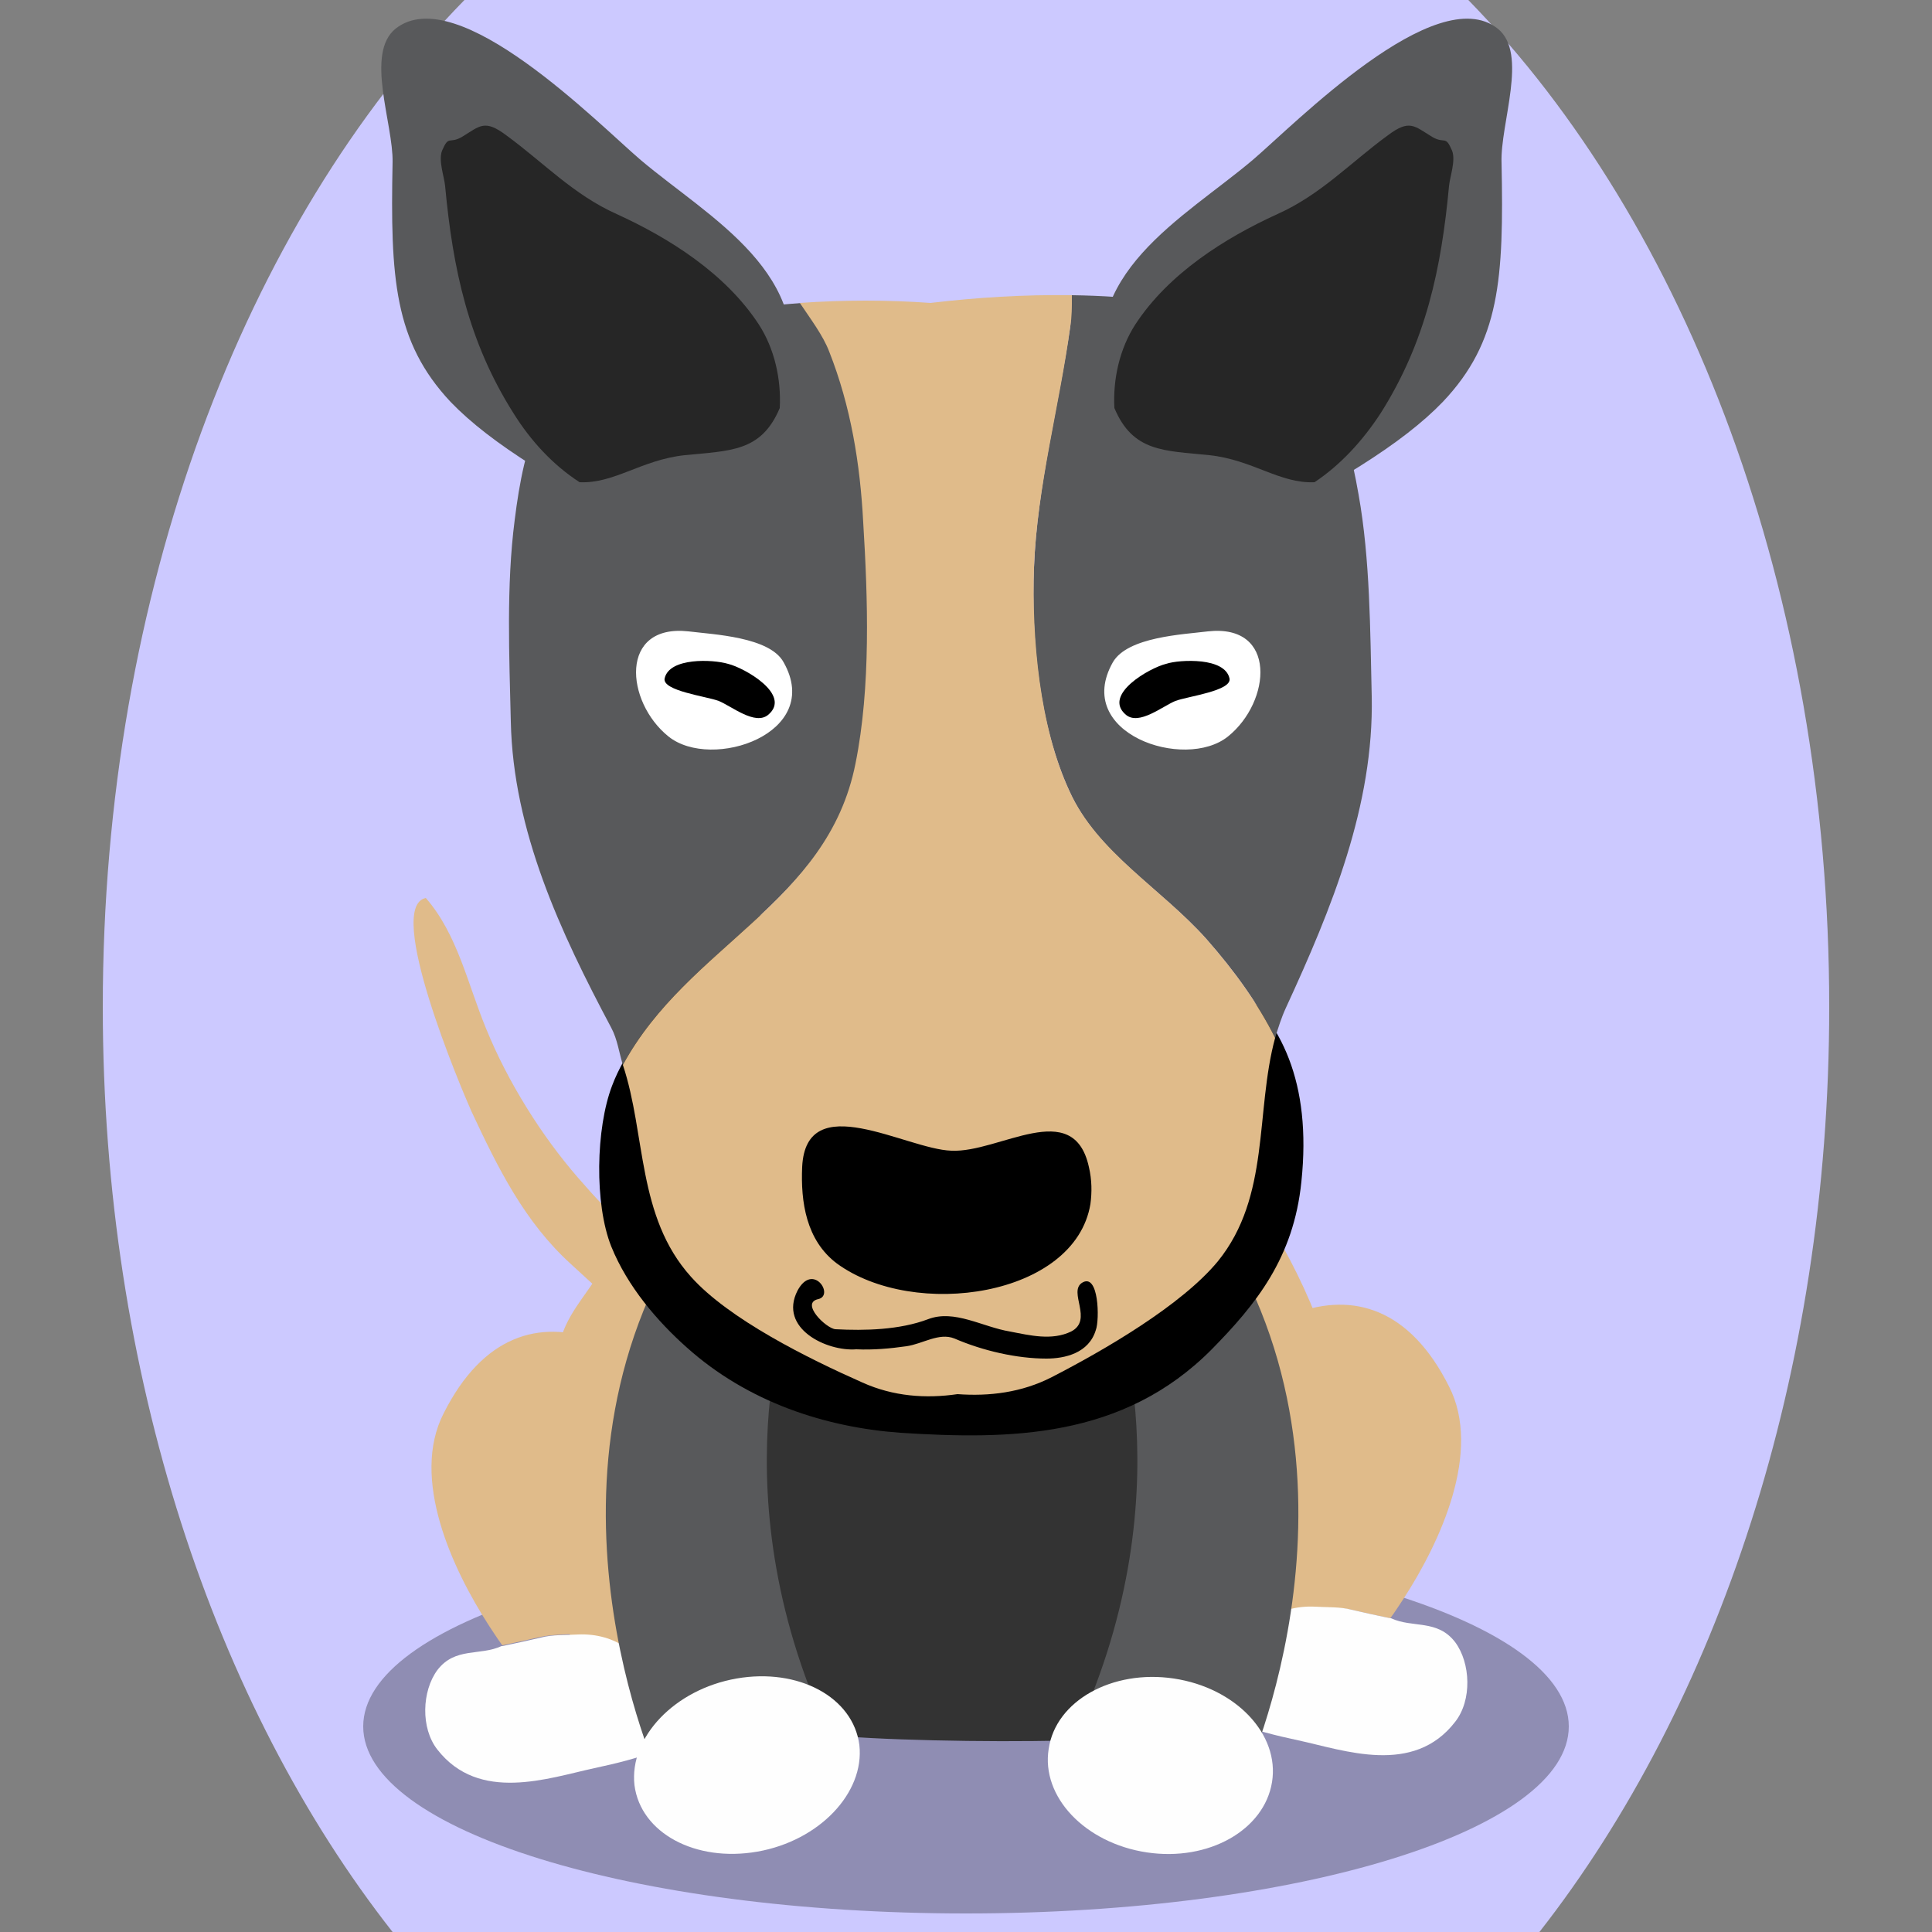 <!--?xml version="1.0" encoding="utf-8"?-->
<!-- Generator: Adobe Illustrator 25.2.2, SVG Export Plug-In . SVG Version: 6.00 Build 0)  -->
<svg version="1.1" id="Ebene_1" xmlns="http://www.w3.org/2000/svg" xmlns:xlink="http://www.w3.org/1999/xlink" x="0px" y="0px" viewBox="0 0 250 250" style="enable-background:new 0 0 250 250;" xml:space="preserve">
<rect x="0" y="0" width="250" height="250" fill="#808080" stroke="none"/>
<style type="text/css">
	.st0{opacity:0.3;enable-background:new    ;}
	.st1{fill:#e0bb8a;}
	.st2{fill:#FEFEFE;}
	.st3{fill:#333333;}
	.st4{fill:#58595B;}
	.st5{fill:#000000;}
	.st6{fill:#e0bb8a;}
	.st7{fill:#262626;}
	.st8{fill:#FFFFFF;}

.bgel{fill:#CCC9FF;}</style>
<path class="bgel" d="M236.7,130.3c0,47.6-14.5,90.3-37.5,119.7H50.8c-23-29.3-37.5-72.1-37.5-119.7C13.3,76.6,31.7,29,60.1,0h129.9
	C218.3,29,236.7,76.6,236.7,130.3z"></path>
<g>
	<path class="st0" d="M203,223.4c0,13.4-34.9,24.2-78,24.2s-78-10.8-78-24.2s34.9-24.2,78-24.2S203,210,203,223.4z"></path>
	<path class="st1" d="M89.3,162c2.3,1.3,7.5,5.8,7.6,9c0.2,4.4-5.9,3.8-8.6,2.9c-5.6-1.8-10.1-6.4-14.5-10.4
		c-5.9-5.4-9.3-12.2-12.8-19.7c-1.3-2.9-11.3-26.5-5.9-27.6c4.1,4.7,5.4,11.1,7.8,16.9c2.8,6.9,7.2,13.9,11.9,19.3
		c2.1,2.4,4.6,5.3,7.2,6.8C84.3,160.5,87,160.6,89.3,162z"></path>
	<path class="st1" d="M122.4,138.8c-8.5,0-18.2-2.1-26.4,1.2c-3.2,1.3-4.4,3.8-6.7,6.5c-2.8,3.3-6.4,5.3-8.5,9.5
		c-1.2,2.4-1.4,5.1-2.6,7.5c-1.6,3.3-4.3,5.7-5.5,9.3c-2.4,6.7-4.1,15.6-3.5,22.8c0.9,10.3,4.2,19.6,12.8,23
		c5.8,2.3,12.9,2.8,18.8,3.8c13.6,2.4,27.4,1.4,41.4,0.5c9.3-0.6,22.5,1.3,28.7-8.7c5.3-8.6,4.7-21.7,2.9-31.8
		c-2.1-11.2-7.1-20.9-13.1-29.6C152.5,140.8,134.4,138.7,122.4,138.8z"></path>
	<g>
		<path class="st1" d="M85.3,223.2c-0.1-1.5,0.1-3.1-0.4-4.6c-1.5-4.7-5.3-7.4-10.1-7.2c-1.5,0.1-3.3,0.1-4.8,0.4
			c-1.3,0.3-3.5,0.8-5,1.1h-0.1H65c-0.6-0.8-1.1-1.6-1.7-2.5c-4.8-7.4-10.2-19.1-5.9-27.5c10.2-20.3,29.3-8,39.4,8.7
			c4.7,7.7,4.3,20.2-0.4,26.8c-2,2.7-4.4,4.7-7.1,6.2c-1.3,0.7-2.6,1.3-4,1.8C85.5,225.4,85.4,224.4,85.3,223.2z"></path>
		<path class="st2" d="M56.6,226.4c-2.2-2.8-2-7.6,0-10.3c2.3-3,5.5-1.8,8.3-3.1H65c1.5-0.3,3.7-0.8,5-1.1c1.5-0.4,3.2-0.3,4.8-0.4
			c4.8-0.2,8.6,2.5,10.1,7.2c0.5,1.5,0.3,3.1,0.4,4.6c0.1,1.2,0.2,2.2,0.1,3.1c-2.8,1.1-5.7,1.8-8.5,2.4
			C70.9,230.1,62,233.3,56.6,226.4z"></path>
	</g>
	<g>
		<path class="st1" d="M159.6,219.7c0.1-1.5-0.1-3.1,0.4-4.6c1.5-4.7,5.3-7.4,10.1-7.2c1.5,0.1,3.3,0.1,4.8,0.4
			c1.3,0.3,3.5,0.8,5,1.1h0.1h-0.1c0.6-0.8,1.1-1.6,1.7-2.5c4.8-7.4,10.2-19.1,5.9-27.5c-10.2-20.3-29.3-8-39.4,8.7
			c-4.7,7.7-4.3,20.2,0.4,26.8c2,2.7,4.4,4.7,7.1,6.2c1.3,0.7,2.6,1.3,4,1.8C159.4,221.8,159.5,220.8,159.6,219.7z"></path>
		<path class="st2" d="M188.3,222.8c2.2-2.8,2-7.6,0-10.3c-2.3-3-5.5-1.8-8.3-3.1h-0.1c-1.5-0.3-3.7-0.8-5-1.1
			c-1.5-0.4-3.2-0.3-4.8-0.4c-4.8-0.2-8.6,2.5-10.1,7.2c-0.5,1.5-0.3,3.1-0.4,4.6c-0.1,1.2-0.2,2.2-0.1,3.1c2.8,1.1,5.7,1.8,8.5,2.4
			C174,226.5,182.9,229.8,188.3,222.8z"></path>
	</g>
	<path class="st3" d="M152.3,156.6c-7.1-13.1-27.3-13.2-38.3-10c-8.8,2.5-17.1,5.7-22,15.7c-2.8,5.8-3.3,11.6-1.6,17.9
		c0.9,3.4,2.4,6.5,3.4,9.8c0.8,2.8,0.5,4.2,0.8,6.9c0.8,8.3,6.4,17.5,11,23.4c1.2,1.5,2.5,3,3.9,4.4c7.9,0.6,23.4,0.8,31.4,0.4
		c4.3-4.2,7.5-10.6,10.4-16.1C158.7,194.9,161.1,172.9,152.3,156.6z"></path>
	<g>
		<path class="st4" d="M102.5,167.6c0,0-10.2,25.9,5.4,58.1l-22.5,4.5c0,0-18.6-39.9,4.8-73.4L102.5,167.6z"></path>
		<g>
			<g>
				<g>
					<path class="st2" d="M111.2,225.8c0.7,6.2-5.2,12.4-13.2,13.8c-8,1.4-15.1-2.4-15.9-8.6c-0.7-6.2,5.2-12.4,13.2-13.8
						C103.3,215.8,110.4,219.6,111.2,225.8z"></path>
				</g>
			</g>
		</g>
	</g>
	<g>
		<path class="st4" d="M143.9,167.6c0,0,10.2,25.9-5.4,58.1l22.5,4.5c0,0,18.6-39.9-4.8-73.4L143.9,167.6z"></path>
		<g>
			<g>
				<g>
					<path class="st2" d="M135.7,226.3c-1,6.2,4.7,12.2,12.7,13.4s15.2-2.9,16.2-9.1c1-6.2-4.7-12.2-12.7-13.4
						S136.6,220.1,135.7,226.3z"></path>
				</g>
			</g>
		</g>
	</g>
	<g>
		<path class="st5" d="M79.2,140.5c-2.1,5.5-2.3,15.3-0.1,20.8c2.1,5.2,6,9.7,9.7,13c8,7.2,18.1,10.4,27.7,11.1
			c14.1,0.9,28.8,0.8,40.3-10.8c5.7-5.8,10.6-11.8,11.6-21.7c2.7-25.8-16-31.6-32-35.4c-15-3.5-38.1-6-49.4,10.5
			C84.5,131.5,80.8,136.2,79.2,140.5z"></path>
	</g>
	<g>
		<g>
			<g>
				<g>
					<path class="st4" d="M111.9,67.5c-0.4-7.6-1.6-15-4.4-22.1c-0.8-2.1-2.3-4.1-3.7-6.2c-8.2,0.6-16.4,1.9-23.5,4.8
						c-10.1,4-12.5,13.6-13.7,23.3c-1.1,8.5-0.7,17.6-0.5,26.1c0.3,14.1,6.4,27.2,13,39.6c0.8,1.5,1,3.2,1.5,4.8
						c8.3-15.4,26.7-21,30.4-39.2C112.9,88.8,112.4,77.3,111.9,67.5z"></path>
					<path class="st4" d="M138.5,42.2c-1.5,10.4-4.3,20.7-4.7,31.2c-0.4,9.2,0.7,20.6,4.6,29c3.6,8,11.8,12.5,17.7,19.1
						c3.7,4.2,6.7,8.4,8.9,12.8c0.4-1.3,0.8-2.6,1.4-3.9c5.9-12.8,11.4-26.2,11.1-40.3c-0.2-8.5-0.2-17.7-1.7-26.1
						c-1.7-9.7-4.6-19.1-14.8-22.5c-6.8-2.3-14.6-3.2-22.3-3.3c0,0.1,0,0.2,0,0.3C138.6,39.9,138.6,41.1,138.5,42.2z"></path>
					<path class="st6" d="M89.4,165.2c4.9,5.5,15.2,10.6,22.2,13.7c4,1.8,8.2,2.1,12.3,1.5c4.1,0.3,8.3-0.2,12.2-2.2
						c6.8-3.5,16.8-9.3,21.5-15c6.8-8.4,4.8-19.3,7.4-28.9c-2.2-4.4-5.2-8.6-8.9-12.8c-5.9-6.6-14.1-11.2-17.7-19.1
						c-3.9-8.4-4.9-19.9-4.6-29c0.4-10.5,3.3-20.8,4.7-31.2c0.2-1.2,0.2-2.4,0.2-3.7c0-0.1,0-0.2,0-0.3c-6.2-0.1-12.4,0.3-18.3,1
						c-5.5-0.4-11.2-0.4-16.9,0c1.4,2.1,3,4.2,3.8,6.3c2.8,7.1,4,14.5,4.4,22.1c0.6,9.8,1,21.3-1,31.2c-3.6,18.2-21.7,23.5-30.1,39
						C83.6,146.8,82.4,157.4,89.4,165.2z"></path>
				</g>
			</g>
		</g>
		<g>
			<path d="M141.1,155.8c-2,12-22.8,15-32.8,7.7c-4-3-4.7-8-4.5-12.5c0.5-10.3,13.4-2.3,19.3-2.1c6.2,0.3,15.8-7,17.8,2.1
				C141.3,152.7,141.3,154.3,141.1,155.8z"></path>
		</g>
		<g>
			<g>
				<path class="st4" d="M193.8,3.7c-8-6.3-26.3,12.4-31.7,17c-9,7.6-22.8,14.7-18.9,29.4c0.3,1.1,0.6,2,0.9,2.8
					c2.4,5.7,6.4,5.5,12.3,6.1c5.6,0.6,9.1,3.7,13.6,3.5c1.8-0.1,3.7-0.7,6-2.2c4.6-2.9,8.1-5.6,10.7-8.3c7.4-7.8,7.9-15.9,7.6-30.9
					C194.1,16,197.8,6.9,193.8,3.7z"></path>
				<path class="st7" d="M178.7,53.4c5.8-9.2,7.8-18.6,8.8-29.3c0.1-1.2,0.9-3.3,0.4-4.6c-0.9-2.1-0.9-0.8-2.6-1.8
					c-2.3-1.4-2.9-2.3-5.7-0.2c-4.8,3.5-8.7,7.7-14.3,10.2c-6.8,3.1-14.1,7.7-18.4,14.3c-2,3.1-2.9,7-2.7,10.8
					c2.4,5.7,6.4,5.5,12.3,6.1c5.6,0.6,9.1,3.7,13.6,3.5C173.4,60.2,176.3,57.1,178.7,53.4z"></path>
			</g>
			<g>
				<path class="st4" d="M51.2,3.7c8-6.3,26.3,12.4,31.7,17c9,7.6,22.8,14.7,18.9,29.4c-0.3,1.1-0.6,2-0.9,2.8
					c-2.4,5.7-6.4,5.5-12.3,6.1c-5.6,0.6-9.1,3.7-13.6,3.5c-1.8-0.1-3.7-0.7-6-2.2c-4.6-2.9-8.1-5.6-10.7-8.3
					c-7.3-7.8-7.8-16-7.5-31C50.9,16,47.2,6.9,51.2,3.7z"></path>
				<path class="st7" d="M66.4,53.4c-5.8-9.2-7.8-18.6-8.8-29.3c-0.1-1.2-0.9-3.3-0.4-4.6c0.9-2.1,0.9-0.8,2.6-1.8
					c2.3-1.4,2.9-2.3,5.7-0.2c4.8,3.5,8.7,7.7,14.3,10.2c6.8,3.1,14.1,7.7,18.4,14.3c2,3.1,2.9,7,2.7,10.8
					c-2.4,5.7-6.4,5.5-12.3,6.1c-5.6,0.6-9.1,3.7-13.6,3.5C71.6,60.2,68.7,57.1,66.4,53.4z"></path>
			</g>
		</g>
		<g>
			<g>
				<path d="M135.4,175.8c-3.8,0-8.2-1-11.9-2.6c-2-0.8-4.1,0.7-6.2,1s-4.3,0.5-6.5,0.4c-3.8,0.3-10.1-2.7-7.6-7.6
					c2-3.7,4.8,0.6,2.7,1.1c-2.4,0.5,1,3.8,2.2,3.9c3.8,0.2,8.3,0.1,12-1.3c3.4-1.3,7,1,10.6,1.6c2.6,0.5,5.4,1.2,7.9,0
					c2.9-1.5-0.4-5.1,1.4-6.3c2.2-1.4,2.3,4.8,1.8,6.1C140.9,175.1,137.8,175.8,135.4,175.8C134.7,175.8,137.9,175.8,135.4,175.8z"></path>
			</g>
		</g>
		<g>
			<g>
				<g>
					<path class="st8" d="M156.3,81.7c9-1,8.2,9.1,2.6,13.6c-5.6,4.5-20.1-0.4-14.9-9.6C145.9,82.4,153.1,82.1,156.3,81.7z"></path>
				</g>
			</g>
			<g>
				<g>
					<path class="st8" d="M89.1,81.7c-9-1-8.2,9.1-2.6,13.6s20.1-0.4,14.9-9.6C99.6,82.4,92.3,82.1,89.1,81.7z"></path>
				</g>
			</g>
			<path d="M89.6,85.6c-1.7,0.2-3.3,0.8-3.6,2.2c-0.3,1.6,5.4,2.3,7,2.9c1.7,0.7,4.7,3.2,6.4,1.8c3.1-2.6-3.1-6.1-5.2-6.6
				C93.2,85.6,91.3,85.4,89.6,85.6z"></path>
			<path d="M155.5,85.6c1.7,0.2,3.3,0.8,3.6,2.2c0.3,1.6-5.4,2.3-7,2.9c-1.7,0.7-4.7,3.2-6.4,1.8c-3.1-2.6,3.1-6.1,5.2-6.6
				C151.8,85.6,153.7,85.4,155.5,85.6z"></path>
		</g>
	</g>
</g>
</svg>
